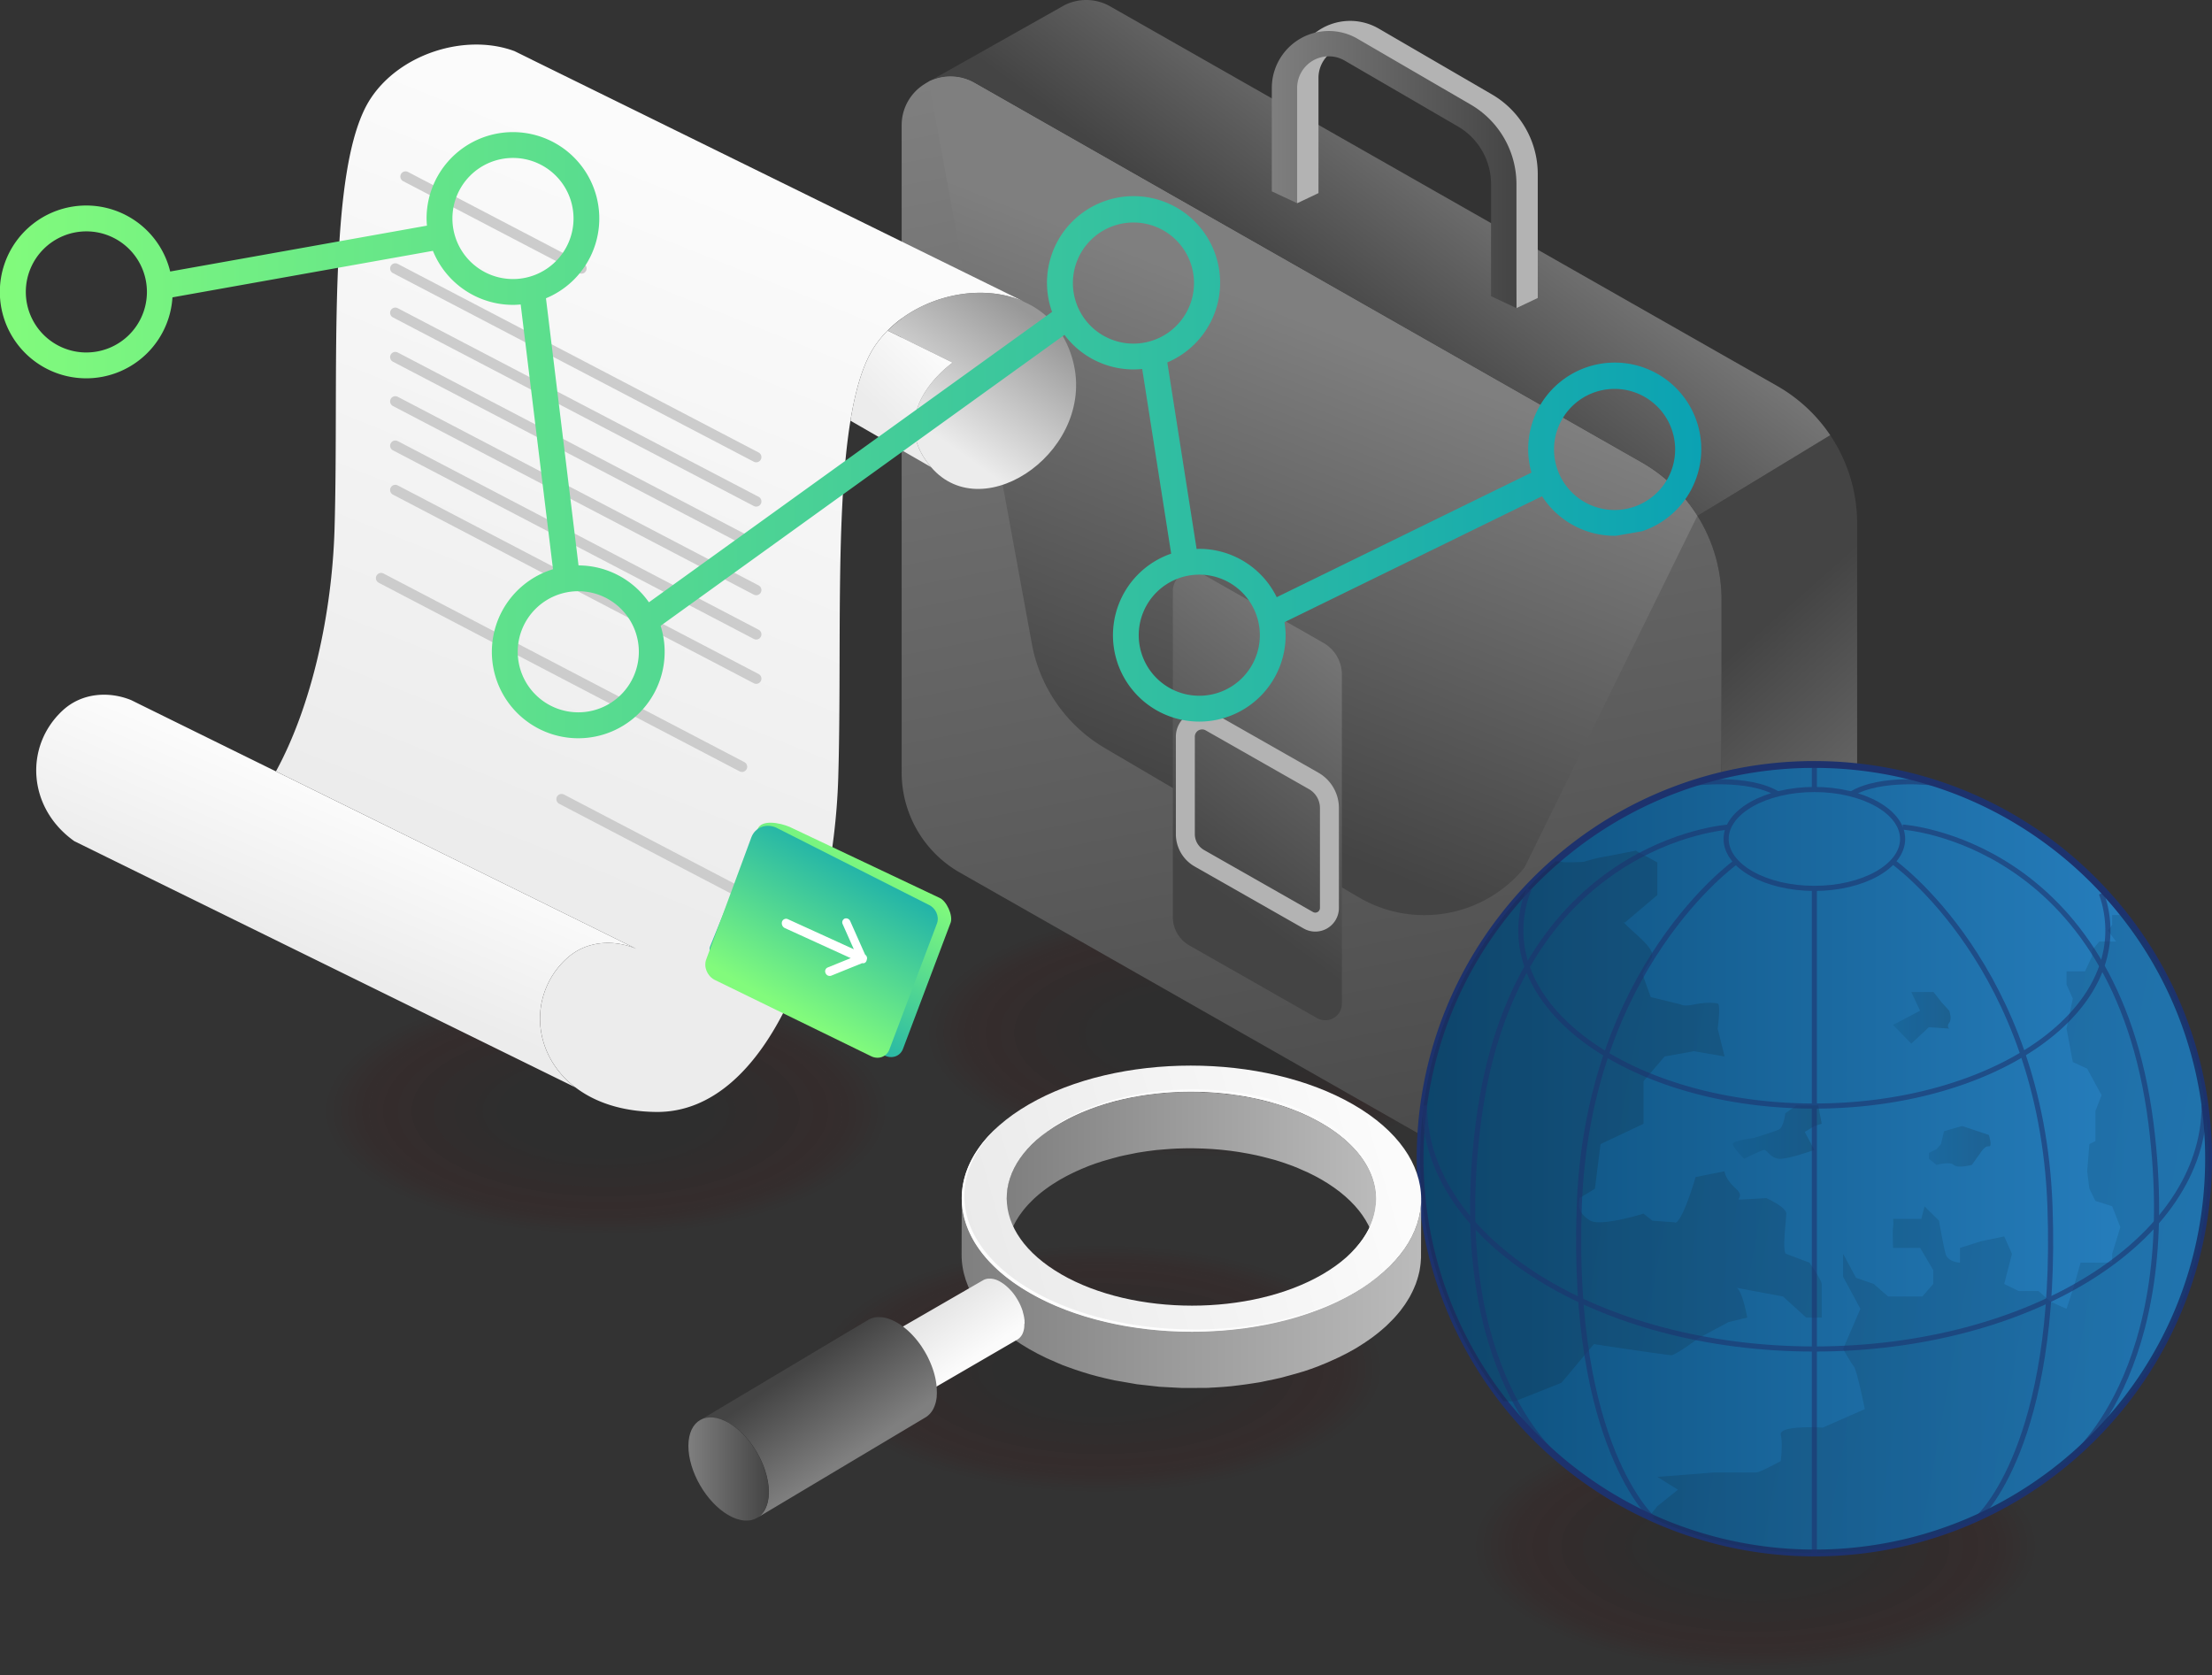<?xml version="1.0" encoding="UTF-8"?> <svg xmlns="http://www.w3.org/2000/svg" xmlns:xlink="http://www.w3.org/1999/xlink" id="afd9b764-0dac-40f1-9ebd-4141ee661015" data-name="Layer 4" viewBox="0 0 2264.81 1715.1"><rect x="0" y="0" width="2264.81" height="1715.1" fill="#333333" stroke="none"/><defs><linearGradient id="ad56ab58-a033-45a5-9c46-77b7eb60570d" x1="2279.38" y1="1370.28" x2="2066.06" y2="1129.98" gradientUnits="userSpaceOnUse"><stop offset="0" stop-color="#7f7f7f"></stop><stop offset="1" stop-color="#444"></stop></linearGradient><linearGradient id="bbdf1e9f-2e78-4ec7-a1dc-f869f42d8105" x1="1581.77" y1="423.15" x2="1835.34" y2="1724.52" xlink:href="#ad56ab58-a033-45a5-9c46-77b7eb60570d"></linearGradient><linearGradient id="a05ce48d-038d-45a5-abe6-8aea7adb1829" x1="1888.61" y1="511.86" x2="1734.94" y2="720.57" xlink:href="#ad56ab58-a033-45a5-9c46-77b7eb60570d"></linearGradient><linearGradient id="f1e29619-b19e-405b-ac29-f40cf625b7c8" x1="1705.12" y1="720.13" x2="1521.63" y2="1181.13" xlink:href="#ad56ab58-a033-45a5-9c46-77b7eb60570d"></linearGradient><linearGradient id="ec8d9355-ecd1-42f6-bd7e-3e3c83db26e1" x1="1787.7" y1="1030.41" x2="1595.7" y2="1291.19" xlink:href="#ad56ab58-a033-45a5-9c46-77b7eb60570d"></linearGradient><linearGradient id="ba353804-9ece-4577-b380-b20f66de43c1" x1="1671.52" y1="565.98" x2="1922.02" y2="565.98" xlink:href="#ad56ab58-a033-45a5-9c46-77b7eb60570d"></linearGradient><linearGradient id="b8989a21-8103-47a9-9284-2befd97d19e0" x1="1823.35" y1="1578.79" x2="2630.65" y2="1578.79" gradientUnits="userSpaceOnUse"><stop offset="0" stop-color="#0c4e7a"></stop><stop offset="0.91" stop-color="#267ebd"></stop></linearGradient><linearGradient id="be6d6a9b-8a4b-4ceb-830e-6329c158e51a" x1="2634.1" y1="1704.06" x2="2010.15" y2="1591.22" gradientUnits="userSpaceOnUse"><stop offset="0" stop-color="#0c4e7a"></stop><stop offset="1" stop-color="#102838"></stop></linearGradient><linearGradient id="a13ffb53-d103-49e2-83c7-62ddbb68cca3" x1="2641.08" y1="1665.46" x2="2017.14" y2="1552.62" xlink:href="#be6d6a9b-8a4b-4ceb-830e-6329c158e51a"></linearGradient><linearGradient id="b9a59498-eb41-4e1a-821a-1fdcfeb21b66" x1="2344.26" y1="1566.06" x2="2407.44" y2="1566.06" xlink:href="#be6d6a9b-8a4b-4ceb-830e-6329c158e51a"></linearGradient><linearGradient id="a917bce3-1365-41b7-bcc1-5ee1db8c797d" x1="2143.63" y1="1551.56" x2="2234.53" y2="1551.56" xlink:href="#be6d6a9b-8a4b-4ceb-830e-6329c158e51a"></linearGradient><linearGradient id="abf3ab93-0e5f-4757-ae4c-f9a0bb41f2ee" x1="2307.62" y1="1434.53" x2="2366.48" y2="1434.53" xlink:href="#be6d6a9b-8a4b-4ceb-830e-6329c158e51a"></linearGradient><linearGradient id="a7205642-98a3-42c5-ad48-e09936d25160" x1="1399.95" y1="1594.11" x2="1778.36" y2="1594.11" gradientUnits="userSpaceOnUse"><stop offset="0" stop-color="#7f7f7f"></stop><stop offset="1" stop-color="#bbb"></stop></linearGradient><linearGradient id="ba629551-9833-44cd-ad4c-b496d319349d" x1="1353.89" y1="1716.29" x2="1824.43" y2="1716.29" xlink:href="#a7205642-98a3-42c5-ad48-e09936d25160"></linearGradient><linearGradient id="fa9ab61a-8d11-4609-be33-19138f6f9d03" x1="1789.4" y1="1563.24" x2="1238.06" y2="1718.71" gradientUnits="userSpaceOnUse"><stop offset="0" stop-color="#fbfbfb"></stop><stop offset="1" stop-color="#e5e5e5"></stop></linearGradient><linearGradient id="f1f81c36-487a-4fa4-8060-327c5e75c498" x1="1752.71" y1="1563.77" x2="1365.41" y2="1672.98" gradientUnits="userSpaceOnUse"><stop offset="0" stop-color="#fbfbfb"></stop><stop offset="1" stop-color="#fff"></stop></linearGradient><linearGradient id="a92c3753-796a-4c55-a2ea-c0c0bcd19542" x1="1738.53" y1="1587.91" x2="1257.39" y2="1723.58" xlink:href="#f1f81c36-487a-4fa4-8060-327c5e75c498"></linearGradient><linearGradient id="a0bc85fd-5e65-4349-884c-8a8c6351c933" x1="1365.89" y1="1783.32" x2="1329.48" y2="1729.93" xlink:href="#fa9ab61a-8d11-4609-be33-19138f6f9d03"></linearGradient><linearGradient id="b3bed8b3-4420-49ff-99c1-c454b1f58a9e" x1="878.08" y1="1415.42" x2="823.02" y2="1334.67" gradientTransform="translate(303.87 366.4) scale(1.07)" xlink:href="#ad56ab58-a033-45a5-9c46-77b7eb60570d"></linearGradient><linearGradient id="b0d95d77-9714-433f-a47d-25356c409c8d" x1="1074.17" y1="1896.42" x2="1156.36" y2="1896.42" xlink:href="#ad56ab58-a033-45a5-9c46-77b7eb60570d"></linearGradient><linearGradient id="af6181d7-5448-4362-82b4-54b9a61d3a16" x1="732.47" y1="1220.39" x2="671.63" y2="1361.79" gradientUnits="userSpaceOnUse"><stop offset="0" stop-color="#fbfbfb"></stop><stop offset="1" stop-color="#ececec"></stop></linearGradient><linearGradient id="e91c7554-cd91-434b-85ed-3273a235d425" x1="1110.84" y1="584.44" x2="842.85" y2="1253.61" xlink:href="#af6181d7-5448-4362-82b4-54b9a61d3a16"></linearGradient><linearGradient id="a13cd1d4-933e-4758-8d8a-42af1f8eaa93" x1="1419.85" y1="711.49" x2="1328.74" y2="839.36" gradientUnits="userSpaceOnUse"><stop offset="0" stop-color="#989898"></stop><stop offset="1" stop-color="#ececec"></stop></linearGradient><linearGradient id="b4251930-b779-4590-8fa8-e4cb02f41d9f" x1="1337.81" y1="762.38" x2="1278.67" y2="823.12" xlink:href="#af6181d7-5448-4362-82b4-54b9a61d3a16"></linearGradient><linearGradient id="a2c37c7b-2d51-477e-9066-6237c9375435" x1="1367.01" y1="1620.09" x2="1275.63" y2="1838.6" gradientTransform="matrix(0.97, 0.14, -0.03, 1, -23.72, -545.64)" gradientUnits="userSpaceOnUse"><stop offset="0" stop-color="#82fb7c"></stop><stop offset="1" stop-color="#0ba2b3"></stop></linearGradient><linearGradient id="f77c5be9-2519-478a-b9ae-d4bac5022e10" x1="1289.41" y1="1789.61" x2="1369.43" y2="1591.91" xlink:href="#a2c37c7b-2d51-477e-9066-6237c9375435"></linearGradient><linearGradient id="bc8aa1c4-fea2-4797-b443-d235546f2dc6" x1="369.35" y1="837.97" x2="2110.87" y2="837.97" gradientUnits="userSpaceOnUse"><stop offset="0" stop-color="#82fb7c"></stop><stop offset="0.9" stop-color="#17abad"></stop><stop offset="1" stop-color="#0ba2b3"></stop></linearGradient></defs><g opacity="0.17"><ellipse cx="1797.37" cy="1583.16" rx="300.37" ry="131.94" fill="#4c0000" opacity="0"></ellipse><ellipse cx="1797.37" cy="1583.16" rx="293.1" ry="128.75" fill="#4a0101" opacity="0.04"></ellipse><ellipse cx="1797.37" cy="1583.16" rx="285.83" ry="125.55" fill="#480202" opacity="0.08"></ellipse><ellipse cx="1797.37" cy="1583.16" rx="278.56" ry="122.36" fill="#460303" opacity="0.12"></ellipse><ellipse cx="1797.37" cy="1583.16" rx="271.29" ry="119.17" fill="#440404" opacity="0.15"></ellipse><ellipse cx="1797.37" cy="1583.16" rx="264.02" ry="115.97" fill="#420505" opacity="0.19"></ellipse><ellipse cx="1797.37" cy="1583.16" rx="256.75" ry="112.78" fill="#400606" opacity="0.23"></ellipse><ellipse cx="1797.37" cy="1583.16" rx="249.48" ry="109.59" fill="#3e0606" opacity="0.27"></ellipse><ellipse cx="1797.37" cy="1583.16" rx="242.21" ry="106.39" fill="#3c0707" opacity="0.31"></ellipse><ellipse cx="1797.37" cy="1583.16" rx="234.94" ry="103.2" fill="#3a0808" opacity="0.35"></ellipse><ellipse cx="1797.37" cy="1583.16" rx="227.67" ry="100.01" fill="#380909" opacity="0.38"></ellipse><ellipse cx="1797.37" cy="1583.16" rx="220.4" ry="96.81" fill="#360a0a" opacity="0.42"></ellipse><ellipse cx="1797.37" cy="1583.16" rx="213.13" ry="93.62" fill="#340b0b" opacity="0.46"></ellipse><ellipse cx="1797.37" cy="1583.16" rx="205.86" ry="90.43" fill="#330c0c" opacity="0.5"></ellipse><ellipse cx="1797.37" cy="1583.16" rx="198.59" ry="87.23" fill="#310d0d" opacity="0.54"></ellipse><ellipse cx="1797.37" cy="1583.16" rx="191.33" ry="84.04" fill="#2f0e0e" opacity="0.58"></ellipse><ellipse cx="1797.37" cy="1583.16" rx="184.06" ry="80.85" fill="#2d0f0f" opacity="0.62"></ellipse><ellipse cx="1797.37" cy="1583.16" rx="176.79" ry="77.65" fill="#2b1010" opacity="0.65"></ellipse><ellipse cx="1797.37" cy="1583.16" rx="169.52" ry="74.46" fill="#291111" opacity="0.69"></ellipse><ellipse cx="1797.37" cy="1583.16" rx="162.25" ry="71.27" fill="#271212" opacity="0.73"></ellipse><ellipse cx="1797.37" cy="1583.16" rx="154.98" ry="68.08" fill="#251212" opacity="0.77"></ellipse><ellipse cx="1797.37" cy="1583.16" rx="147.71" ry="64.88" fill="#231313" opacity="0.81"></ellipse><ellipse cx="1797.37" cy="1583.16" rx="140.44" ry="61.69" fill="#211414" opacity="0.85"></ellipse><ellipse cx="1797.37" cy="1583.16" rx="133.17" ry="58.5" fill="#1f1515" opacity="0.88"></ellipse><ellipse cx="1797.37" cy="1583.16" rx="125.9" ry="55.3" fill="#1d1616" opacity="0.92"></ellipse><ellipse cx="1797.37" cy="1583.16" rx="118.63" ry="52.11" fill="#1b1717" opacity="0.96"></ellipse><ellipse cx="1797.37" cy="1583.16" rx="111.36" ry="48.92" fill="#191818"></ellipse></g><g opacity="0.17"><ellipse cx="1127.05" cy="1401.3" rx="300.37" ry="131.94" fill="#4c0000" opacity="0"></ellipse><ellipse cx="1127.05" cy="1401.3" rx="293.1" ry="128.75" fill="#4a0101" opacity="0.04"></ellipse><ellipse cx="1127.05" cy="1401.3" rx="285.83" ry="125.55" fill="#480202" opacity="0.08"></ellipse><ellipse cx="1127.05" cy="1401.3" rx="278.56" ry="122.36" fill="#460303" opacity="0.12"></ellipse><ellipse cx="1127.05" cy="1401.3" rx="271.29" ry="119.17" fill="#440404" opacity="0.15"></ellipse><ellipse cx="1127.05" cy="1401.3" rx="264.02" ry="115.97" fill="#420505" opacity="0.19"></ellipse><ellipse cx="1127.05" cy="1401.3" rx="256.75" ry="112.78" fill="#400606" opacity="0.23"></ellipse><ellipse cx="1127.05" cy="1401.3" rx="249.48" ry="109.59" fill="#3e0606" opacity="0.27"></ellipse><ellipse cx="1127.05" cy="1401.3" rx="242.21" ry="106.39" fill="#3c0707" opacity="0.31"></ellipse><ellipse cx="1127.05" cy="1401.3" rx="234.94" ry="103.2" fill="#3a0808" opacity="0.35"></ellipse><ellipse cx="1127.05" cy="1401.3" rx="227.67" ry="100.01" fill="#380909" opacity="0.38"></ellipse><ellipse cx="1127.05" cy="1401.3" rx="220.4" ry="96.81" fill="#360a0a" opacity="0.42"></ellipse><ellipse cx="1127.05" cy="1401.3" rx="213.13" ry="93.62" fill="#340b0b" opacity="0.46"></ellipse><ellipse cx="1127.05" cy="1401.3" rx="205.86" ry="90.43" fill="#330c0c" opacity="0.5"></ellipse><ellipse cx="1127.05" cy="1401.3" rx="198.59" ry="87.23" fill="#310d0d" opacity="0.54"></ellipse><ellipse cx="1127.05" cy="1401.3" rx="191.33" ry="84.04" fill="#2f0e0e" opacity="0.58"></ellipse><ellipse cx="1127.05" cy="1401.3" rx="184.06" ry="80.85" fill="#2d0f0f" opacity="0.62"></ellipse><ellipse cx="1127.05" cy="1401.3" rx="176.79" ry="77.65" fill="#2b1010" opacity="0.65"></ellipse><ellipse cx="1127.05" cy="1401.3" rx="169.52" ry="74.46" fill="#291111" opacity="0.69"></ellipse><ellipse cx="1127.05" cy="1401.3" rx="162.25" ry="71.27" fill="#271212" opacity="0.73"></ellipse><ellipse cx="1127.05" cy="1401.3" rx="154.98" ry="68.08" fill="#251212" opacity="0.77"></ellipse><ellipse cx="1127.05" cy="1401.3" rx="147.71" ry="64.88" fill="#231313" opacity="0.81"></ellipse><ellipse cx="1127.05" cy="1401.3" rx="140.44" ry="61.69" fill="#211414" opacity="0.85"></ellipse><ellipse cx="1127.05" cy="1401.3" rx="133.17" ry="58.5" fill="#1f1515" opacity="0.88"></ellipse><ellipse cx="1127.05" cy="1401.3" rx="125.9" ry="55.3" fill="#1d1616" opacity="0.92"></ellipse><ellipse cx="1127.05" cy="1401.3" rx="118.63" ry="52.11" fill="#1b1717" opacity="0.96"></ellipse><ellipse cx="1127.05" cy="1401.3" rx="111.36" ry="48.92" fill="#191818"></ellipse></g><g opacity="0.17"><ellipse cx="620.19" cy="1137.42" rx="300.37" ry="131.94" fill="#4c0000" opacity="0"></ellipse><ellipse cx="620.19" cy="1137.42" rx="293.1" ry="128.75" fill="#4a0101" opacity="0.04"></ellipse><ellipse cx="620.19" cy="1137.42" rx="285.83" ry="125.55" fill="#480202" opacity="0.08"></ellipse><ellipse cx="620.19" cy="1137.42" rx="278.56" ry="122.36" fill="#460303" opacity="0.12"></ellipse><ellipse cx="620.19" cy="1137.42" rx="271.29" ry="119.17" fill="#440404" opacity="0.15"></ellipse><ellipse cx="620.19" cy="1137.42" rx="264.02" ry="115.97" fill="#420505" opacity="0.19"></ellipse><ellipse cx="620.19" cy="1137.42" rx="256.75" ry="112.78" fill="#400606" opacity="0.23"></ellipse><ellipse cx="620.19" cy="1137.42" rx="249.48" ry="109.59" fill="#3e0606" opacity="0.27"></ellipse><ellipse cx="620.19" cy="1137.42" rx="242.21" ry="106.39" fill="#3c0707" opacity="0.31"></ellipse><ellipse cx="620.19" cy="1137.42" rx="234.94" ry="103.2" fill="#3a0808" opacity="0.35"></ellipse><ellipse cx="620.19" cy="1137.42" rx="227.67" ry="100.01" fill="#380909" opacity="0.38"></ellipse><ellipse cx="620.19" cy="1137.42" rx="220.4" ry="96.81" fill="#360a0a" opacity="0.42"></ellipse><ellipse cx="620.19" cy="1137.42" rx="213.13" ry="93.62" fill="#340b0b" opacity="0.46"></ellipse><ellipse cx="620.19" cy="1137.42" rx="205.86" ry="90.43" fill="#330c0c" opacity="0.5"></ellipse><ellipse cx="620.19" cy="1137.42" rx="198.59" ry="87.23" fill="#310d0d" opacity="0.54"></ellipse><ellipse cx="620.19" cy="1137.42" rx="191.33" ry="84.04" fill="#2f0e0e" opacity="0.58"></ellipse><ellipse cx="620.19" cy="1137.42" rx="184.06" ry="80.85" fill="#2d0f0f" opacity="0.62"></ellipse><ellipse cx="620.19" cy="1137.42" rx="176.79" ry="77.65" fill="#2b1010" opacity="0.65"></ellipse><ellipse cx="620.19" cy="1137.42" rx="169.52" ry="74.46" fill="#291111" opacity="0.69"></ellipse><ellipse cx="620.19" cy="1137.42" rx="162.25" ry="71.27" fill="#271212" opacity="0.73"></ellipse><ellipse cx="620.19" cy="1137.42" rx="154.98" ry="68.08" fill="#251212" opacity="0.77"></ellipse><ellipse cx="620.19" cy="1137.42" rx="147.71" ry="64.88" fill="#231313" opacity="0.81"></ellipse><ellipse cx="620.19" cy="1137.42" rx="140.44" ry="61.69" fill="#211414" opacity="0.85"></ellipse><ellipse cx="620.19" cy="1137.42" rx="133.17" ry="58.5" fill="#1f1515" opacity="0.88"></ellipse><ellipse cx="620.19" cy="1137.42" rx="125.9" ry="55.3" fill="#1d1616" opacity="0.92"></ellipse><ellipse cx="620.19" cy="1137.42" rx="118.63" ry="52.11" fill="#1b1717" opacity="0.96"></ellipse><ellipse cx="620.19" cy="1137.42" rx="111.36" ry="48.92" fill="#191818"></ellipse></g><g opacity="0.17"><ellipse cx="1237.17" cy="1057.63" rx="300.37" ry="131.94" fill="#4c0000" opacity="0"></ellipse><ellipse cx="1237.17" cy="1057.63" rx="293.1" ry="128.75" fill="#4a0101" opacity="0.04"></ellipse><ellipse cx="1237.17" cy="1057.63" rx="285.83" ry="125.55" fill="#480202" opacity="0.08"></ellipse><ellipse cx="1237.17" cy="1057.63" rx="278.56" ry="122.36" fill="#460303" opacity="0.12"></ellipse><ellipse cx="1237.17" cy="1057.63" rx="271.29" ry="119.17" fill="#440404" opacity="0.15"></ellipse><ellipse cx="1237.17" cy="1057.63" rx="264.02" ry="115.97" fill="#420505" opacity="0.19"></ellipse><ellipse cx="1237.17" cy="1057.63" rx="256.75" ry="112.78" fill="#400606" opacity="0.23"></ellipse><ellipse cx="1237.17" cy="1057.63" rx="249.48" ry="109.59" fill="#3e0606" opacity="0.27"></ellipse><ellipse cx="1237.17" cy="1057.63" rx="242.21" ry="106.39" fill="#3c0707" opacity="0.31"></ellipse><ellipse cx="1237.17" cy="1057.63" rx="234.94" ry="103.2" fill="#3a0808" opacity="0.35"></ellipse><ellipse cx="1237.17" cy="1057.63" rx="227.67" ry="100.01" fill="#380909" opacity="0.38"></ellipse><ellipse cx="1237.17" cy="1057.63" rx="220.4" ry="96.81" fill="#360a0a" opacity="0.42"></ellipse><ellipse cx="1237.17" cy="1057.63" rx="213.13" ry="93.62" fill="#340b0b" opacity="0.46"></ellipse><ellipse cx="1237.17" cy="1057.63" rx="205.86" ry="90.43" fill="#330c0c" opacity="0.5"></ellipse><ellipse cx="1237.17" cy="1057.63" rx="198.59" ry="87.23" fill="#310d0d" opacity="0.54"></ellipse><ellipse cx="1237.17" cy="1057.63" rx="191.33" ry="84.04" fill="#2f0e0e" opacity="0.58"></ellipse><ellipse cx="1237.17" cy="1057.63" rx="184.06" ry="80.85" fill="#2d0f0f" opacity="0.62"></ellipse><ellipse cx="1237.17" cy="1057.63" rx="176.79" ry="77.65" fill="#2b1010" opacity="0.65"></ellipse><ellipse cx="1237.17" cy="1057.63" rx="169.52" ry="74.46" fill="#291111" opacity="0.69"></ellipse><ellipse cx="1237.17" cy="1057.63" rx="162.25" ry="71.27" fill="#271212" opacity="0.73"></ellipse><ellipse cx="1237.17" cy="1057.63" rx="154.98" ry="68.08" fill="#251212" opacity="0.77"></ellipse><ellipse cx="1237.17" cy="1057.63" rx="147.71" ry="64.88" fill="#231313" opacity="0.81"></ellipse><ellipse cx="1237.17" cy="1057.63" rx="140.44" ry="61.69" fill="#211414" opacity="0.85"></ellipse><ellipse cx="1237.17" cy="1057.63" rx="133.17" ry="58.5" fill="#1f1515" opacity="0.88"></ellipse><ellipse cx="1237.17" cy="1057.63" rx="125.9" ry="55.3" fill="#1d1616" opacity="0.92"></ellipse><ellipse cx="1237.17" cy="1057.63" rx="118.63" ry="52.11" fill="#1b1717" opacity="0.96"></ellipse><ellipse cx="1237.17" cy="1057.63" rx="111.36" ry="48.92" fill="#191818"></ellipse></g><path d="M2270.83,928.36v602.19c0,32.15-20.64,57.13-47.3,66.45l-.06.06-119.18,67.62a69.32,69.32,0,0,0,27.69-55.91V1006.58a162,162,0,0,0-24.65-85.92L2243.27,838A162,162,0,0,1,2270.83,928.36Z" transform="translate(-369.35 -392.45)" fill="url(#ad56ab58-a033-45a5-9c46-77b7eb60570d)"></path><path d="M2132,1006.58v602.19a69.32,69.32,0,0,1-27.69,55.91l-.52.32a69.7,69.7,0,0,1-76.8,4.85l-674.79-384a117.94,117.94,0,0,1-59.66-102.55V520.79a49.45,49.45,0,0,1,24.14-42.7V478l3.62-2.08a49.65,49.65,0,0,1,47,1.36l64,36.43,618.76,352.11A161.75,161.75,0,0,1,2132,1006.58Z" transform="translate(-369.35 -392.45)" fill="url(#bbdf1e9f-2e78-4ec7-a1dc-f869f42d8105)"></path><path d="M2243.27,838l-135.94,82.69a162.56,162.56,0,0,0-57.2-54.81L1431.37,513.74l-64-36.43a49.65,49.65,0,0,0-47-1.36l133.87-75.38,3-1.74a49.36,49.36,0,0,1,49,.26L2189,787.63A162.14,162.14,0,0,1,2243.27,838Z" transform="translate(-369.35 -392.45)" fill="url(#a05ce48d-038d-45a5-abe6-8aea7adb1829)"></path><path d="M1426.37,1054.42,1320.28,476a49.65,49.65,0,0,1,47,1.36l64,36.43,618.76,352.11a162.56,162.56,0,0,1,57.2,54.81l-.07.06-177,360.06a132.43,132.43,0,0,1-169.58,30.33l-260.1-152.84A156.82,156.82,0,0,1,1426.37,1054.42Z" transform="translate(-369.35 -392.45)" fill="url(#f1e29619-b19e-405b-ac29-f40cf625b7c8)"></path><path d="M1600.28,980l124,70.58a37.56,37.56,0,0,1,19,32.63v336.92a17,17,0,0,1-25.34,14.74l-130.88-74.48a33.36,33.36,0,0,1-16.85-29V997.46A20.11,20.11,0,0,1,1600.28,980Z" transform="translate(-369.35 -392.45)" fill="url(#ec8d9355-ecd1-42f6-bd7e-3e3c83db26e1)"></path><path d="M1608.62,1131.79l105.72,60.15a32,32,0,0,1,16.18,27.82v102.31a14.46,14.46,0,0,1-21.6,12.57l-111.55-63.48a28.44,28.44,0,0,1-14.37-24.7v-99.77A17.14,17.14,0,0,1,1608.62,1131.79Z" transform="translate(-369.35 -392.45)" fill="none" stroke="#b3b3b3" stroke-miterlimit="10" stroke-width="19.41"></path><path d="M1943.82,697.52,1922,707.89l-4.14-137.41A68.3,68.3,0,0,0,1884,511.63L1768,444.15a32.4,32.4,0,0,0-48.69,28v118l-21.81,10.36-4.14-128.35A58.35,58.35,0,0,1,1781,421.72l116.06,67.48a94.33,94.33,0,0,1,46.76,81.28Z" transform="translate(-369.35 -392.45)" fill="#b3b3b3"></path><path d="M1922,707.89l-26-12.18V580.84A68.28,68.28,0,0,0,1862.22,522l-116.06-67.49a32.41,32.41,0,0,0-48.7,28v118l-25.94-12.17V482.53a58.36,58.36,0,0,1,87.68-50.45l116.06,67.49A94.32,94.32,0,0,1,1922,580.84Z" transform="translate(-369.35 -392.45)" fill="url(#ba353804-9ece-4577-b380-b20f66de43c1)"></path><path d="M2630.65,1578.76c0,223-180.66,403.68-403.61,403.68a403.81,403.81,0,0,1-403.69-403.68c0-121.42,53.64-230.38,138.65-304.46a402,402,0,0,1,265-99.16c128.7,0,243.33,60.22,317.27,154A402.1,402.1,0,0,1,2630.65,1578.76Z" transform="translate(-369.35 -392.45)" stroke="#1d326d" stroke-miterlimit="10" stroke-width="7" fill="url(#b8989a21-8103-47a9-9284-2befd97d19e0)"></path><g opacity="0.44"><path d="M2630.65,1578.76c0,223-180.66,403.68-403.61,403.68a401.75,401.75,0,0,1-169.18-37c3.93-5.6,8.48-10.92,8.48-10.92l21-16.88-21-13.09,58.39-4.55h43c3.43,0,24.86-11.63,24.86-11.63s2.31-16.66.07-26.89,43.06-7.42,43.06-7.42l43-18.91s-7.91-39.35-11.34-43.83-10.92-17.72-10.92-17.72l17.71-41.17-17.71-32.84v-23.39l13.23,24.51,18.07,6.3,14.77,12.82h35.09l11.13-12.82v-14.22l-13.37-22.68h-27.73s-.64-18.14,0-21.15a40.36,40.36,0,0,0,0-8.54h28.84l3.37-12.89,14.77,14.71s4.48,25.63,6.79,34,14.71,9,14.71,9v-15.12l21.5-6.8,23.8-5,7.92,17.86-7.92,30.81,14.71,7.28h20.37s10.37,9.25,12.4,10.65,16.31,7.49,16.31,7.49l7.29-22,7.07-25.21h15.2l17.15-.07v-9l8.4-27.24-8.4-21.43-17.15-5.46-6.17-12.46-2.24-17.93,2.24-27.87,6.17-2.87v-30.81l6.3-16.31-14.71-27.17-14.7-6.79-6.45-34.25,6.45-30.67-6.45-14.35V1387h18.91l7.35-15.75v-6.16l7.35-8.69h17.09l-8.33-11.27,4.34-5.67v-10.23h12.39A402.1,402.1,0,0,1,2630.65,1578.76Z" transform="translate(-369.35 -392.45)" opacity="0.53" fill="url(#be6d6a9b-8a4b-4ceb-830e-6329c158e51a)"></path><path d="M2234.53,1707v34.45h-15.82l-23.81-21.63-48-9c6.09,1.19,11.41,30.6,11.41,30.6l-19,4.55-30.81,16.46s-23.46,17.5-27.94,17.5-79.27-11.34-79.27-11.34L1968,1808.22l-47.33,18.84s-4.48.07-11.77.14a401.5,401.5,0,0,1-85.57-248.44c0-121.42,53.64-230.38,138.65-304.46a20,20,0,0,1,6,.49c3.78,1.19,23,0,23,0a163.85,163.85,0,0,1,17.15-4.48c6.66-1.13,36.07-6.94,36.07-6.94l22.06,12v33.47l-33.4,28.29s-6.8-4.9,12.46,12.46,16.73,21.22,13.65,26.33-8.05,13.59-8.05,13.59l8.61,23.87c1.75.35,4,.84,6.73,1.54l24.36,6s2.6,2.24,13.17,0,20.86-2,24.23-1,0,25.63,0,25.63l7.07,28.57-31.3-5.46-30.11,5.46-21.57,25.21V1543l-44,20.79-5.81,45.8-15.75,9.52-.35,8.4s.21,8.41,11.55,14.71,54.34-7.22,54.34-7.22l9.1,7.22,22.62,1.68s2.31,3.57,9.11-11.2,12.46-35.09,12.46-35.09l29.69-5.95s.07,7.28,11.76,17.93-7.49,11.83,11.77,10.64l19.25-1.12s20.38,9.1,20.38,15.89-4.55,39.36,0,41.18,23.74,9,23.74,9S2234.53,1703.12,2234.53,1707Z" transform="translate(-369.35 -392.45)" opacity="0.53" fill="url(#a13ffb53-d103-49e2-83c7-62ddbb68cca3)"></path><path d="M2378.14,1545.29l-18.39,5.34-3.06,13.16-4.6,5.24-7.83,3.83v5.93l7.83,6.33s13.79-3.83,17.62,0,18.57,0,18.57,0l9.79-13.79s3.83-5.95,7.66-5.27,0-11.59,0-11.59Z" transform="translate(-369.35 -392.45)" opacity="0.53" fill="url(#b9a59498-eb41-4e1a-821a-1fdcfeb21b66)"></path><path d="M2197.28,1532.24s-1.53,14.56-6.9,16.86-25.29,8.43-25.29,8.43-21.46,2.56-21.46,6.26,11.5,15,11.5,15,17.62-9,20.69-9,6.9,10.34,18.39,9,32.79-9,32.79-9l-9.8-18.39,9.83-6.11,7.5-2.34L2231,1524.2h-22.23Z" transform="translate(-369.35 -392.45)" opacity="0.53" fill="url(#a917bce3-1365-41b7-bcc1-5ee1db8c797d)"></path><path d="M2335.23,1427.25l-27.61,14.56,18.64,19.16,18-16.86,20.86,1.44s-3.07-2.21,0-6,0-12.26,0-12.26l-7.67-8.43-8.43-10.73h-22.76Z" transform="translate(-369.35 -392.45)" opacity="0.53" fill="url(#abf3ab93-0e5f-4757-ae4c-f9a0bb41f2ee)"></path></g><g opacity="0.58"><ellipse cx="1857.69" cy="858.93" rx="90.35" ry="50.62" fill="none" stroke="#1d326d" stroke-miterlimit="10" stroke-width="5.25"></ellipse><line x1="1857.69" y1="909.55" x2="1857.69" y2="1589.98" fill="none" stroke="#1d326d" stroke-miterlimit="10" stroke-width="5.25"></line><path d="M2147,1274.81S1995.05,1382,1986.3,1627.48s75.5,319.69,75.5,319.69" transform="translate(-369.35 -392.45)" fill="none" stroke="#1d326d" stroke-miterlimit="10" stroke-width="5.25"></path><line x1="1857.69" y1="808.3" x2="1857.69" y2="782.68" fill="none" stroke="#1d326d" stroke-miterlimit="10" stroke-width="5.25"></line><path d="M2139.31,1239.25s-219.8,13.51-256.45,303.7c-32.54,257.57,85.14,345.38,85.14,345.38" transform="translate(-369.35 -392.45)" fill="none" stroke="#1d326d" stroke-miterlimit="10" stroke-width="5.25"></path><path d="M2103.89,1194.28s55.34-7.38,85.71,11" transform="translate(-369.35 -392.45)" fill="none" stroke="#1d326d" stroke-miterlimit="10" stroke-width="5.25"></path><path d="M2307.62,1274.81s151.9,107.16,160.65,352.67S2395,1945.93,2395,1945.93" transform="translate(-369.35 -392.45)" fill="none" stroke="#1d326d" stroke-miterlimit="10" stroke-width="5.25"></path><path d="M2317.39,1239.25s217.67,13.51,254.33,303.7c32.53,257.57-85.15,345.38-85.15,345.38" transform="translate(-369.35 -392.45)" fill="none" stroke="#1d326d" stroke-miterlimit="10" stroke-width="5.25"></path><path d="M2350.68,1194.28s-55.34-7.38-85.71,11" transform="translate(-369.35 -392.45)" fill="none" stroke="#1d326d" stroke-miterlimit="10" stroke-width="5.25"></path><path d="M2520.94,1307.3a111.75,111.75,0,0,1,6.64,37.77c0,99.29-134.56,179.79-300.55,179.79s-300.54-80.5-300.54-179.79a112.62,112.62,0,0,1,8.4-42.4" transform="translate(-369.35 -392.45)" fill="none" stroke="#1d326d" stroke-miterlimit="10" stroke-width="5.25"></path><path d="M2626.13,1524.2c0,137.74-178.68,249.4-399.1,249.4s-399.1-111.66-399.1-249.4" transform="translate(-369.35 -392.45)" fill="none" stroke="#1d326d" stroke-miterlimit="10" stroke-width="5.25"></path></g><path d="M1400.31,1670.69c.08-.83.19-1.64.3-2.47s.28-1.9.45-2.85.34-1.66.52-2.5.43-1.84.68-2.75.47-1.67.72-2.5.59-1.83.91-2.74.6-1.63.92-2.43c.38-1,.79-1.92,1.21-2.88.36-.8.73-1.59,1.12-2.39s.95-1.89,1.46-2.83c.42-.77.84-1.53,1.28-2.29.65-1.13,1.35-2.24,2.07-3.36.44-.68.86-1.35,1.32-2,.84-1.22,1.74-2.43,2.67-3.65.4-.53.78-1.07,1.2-1.6,1.52-1.92,3.16-3.83,4.89-5.71.46-.49.94-1,1.41-1.46q2-2.14,4.26-4.25c.69-.64,1.37-1.29,2.08-1.93.88-.79,1.79-1.58,2.72-2.37s1.72-1.45,2.61-2.17,2-1.55,3-2.31,1.87-1.42,2.83-2.12,2.1-1.5,3.18-2.24,2-1.37,3-2,2.26-1.45,3.42-2.16c1.45-.9,2.87-1.81,4.39-2.68,4.1-2.39,8.39-4.59,12.76-6.71,1.14-.55,2.3-1.09,3.46-1.63,3.95-1.82,8-3.56,12.13-5.18.54-.2,1-.44,1.6-.65,4.42-1.68,9-3.21,13.58-4.65,3.19-1,6.45-1.89,9.72-2.78,2.48-.67,4.93-1.39,7.44-2,3.44-.83,6.94-1.52,10.43-2.23,2.56-.52,5.08-1.1,7.66-1.56,1.06-.18,2.12-.33,3.18-.5q6.51-1.07,13.11-1.86c1.28-.15,2.55-.32,3.83-.46,2.52-.27,5.07-.42,7.6-.63,4.25-.36,8.51-.67,12.79-.85,2.73-.12,5.46-.18,8.2-.23,3.45-.06,6.9-.1,10.35,0,2.9,0,5.79.13,8.68.24q4.8.19,9.57.51c2.93.21,5.84.45,8.75.73q4.74.46,9.44,1.06c2.84.36,5.65.76,8.46,1.2,3.36.52,6.7,1.11,10,1.74,2.63.5,5.24,1,7.84,1.58,4,.87,7.87,1.85,11.75,2.88,2.51.67,5,1.29,7.52,2,1.34.4,2.65.82,4,1.24,3.89,1.22,7.73,2.54,11.5,3.93,1.09.4,2.2.78,3.28,1.2,3.43,1.32,6.74,2.79,10,4.26,1.62.72,3.3,1.38,4.88,2.13,4.77,2.27,9.42,4.67,13.87,7.24,37.3,21.54,55.93,49.81,55.85,78l.17-57.75c.07-28.23-18.56-56.51-55.85-78-4.46-2.58-9.1-5-13.87-7.25-1.59-.75-3.27-1.4-4.88-2.12-2.83-1.26-5.61-2.56-8.53-3.71-.5-.2-1-.37-1.53-.56-1.07-.42-2.18-.8-3.27-1.2q-5.65-2.1-11.51-3.93c-1.33-.42-2.64-.84-4-1.24-.9-.26-1.77-.57-2.67-.83-1.58-.45-3.25-.76-4.85-1.19-3.88-1-7.78-2-11.75-2.87-1.06-.24-2.07-.55-3.13-.77-1.55-.32-3.15-.52-4.71-.82-3.32-.63-6.65-1.22-10-1.75-1.35-.2-2.66-.5-4-.69s-3-.31-4.43-.5q-4.71-.6-9.45-1c-1.51-.15-3-.38-4.51-.51s-2.82-.13-4.23-.22c-3.19-.23-6.37-.39-9.57-.52-1.61-.06-3.21-.21-4.82-.25-1.29,0-2.58,0-3.86,0-3.46,0-6.9,0-10.36,0-1.72,0-3.44,0-5.15,0-1,0-2,.16-3.05.21-4.28.18-8.53.49-12.79.85-1.71.14-3.44.17-5.14.34-.82.09-1.63.21-2.45.3-1.29.13-2.56.3-3.84.45q-6.59.79-13.09,1.85c-1.06.18-2.14.33-3.2.52-.51.09-1,.15-1.54.24-2.07.37-4.06.89-6.11,1.31-3.49.7-7,1.4-10.43,2.23-2.52.61-5,1.33-7.45,2-3.27.89-6.53,1.77-9.73,2.78-.68.21-1.4.37-2.08.6-3.9,1.26-7.72,2.62-11.49,4-.55.21-1.07.45-1.61.66-4.13,1.61-8.16,3.35-12.1,5.17-1.17.54-2.34,1.08-3.49,1.64-4.37,2.12-8.65,4.31-12.75,6.7-.78.45-1.55.9-2.31,1.36s-1.37.87-2.06,1.31c-1.16.72-2.32,1.44-3.45,2.18s-2,1.35-3,2-2.16,1.5-3.21,2.26-1.88,1.39-2.8,2.09-2,1.55-3,2.34-1.74,1.43-2.59,2.15-1.84,1.59-2.73,2.39c-.37.33-.77.65-1.12,1s-.62.63-1,.94q-2.22,2.1-4.28,4.26c-.46.48-.94,1-1.39,1.44-1.73,1.89-3.38,3.8-4.91,5.73l-.2.24c-.35.44-.63.88-1,1.32-.94,1.22-1.85,2.45-2.7,3.69-.46.67-.88,1.35-1.31,2-.72,1.11-1.42,2.23-2.08,3.36-.18.3-.39.6-.56.91-.26.46-.47.92-.71,1.38-.51.94-1,1.88-1.47,2.84-.39.79-.76,1.59-1.11,2.38-.43,1-.83,1.91-1.21,2.87-.17.43-.38.85-.54,1.28s-.25.78-.38,1.16c-.33.92-.63,1.83-.91,2.74s-.51,1.66-.73,2.5-.47,1.84-.67,2.76c-.12.5-.27,1-.36,1.49-.07.33-.1.67-.16,1-.18,1-.32,1.9-.45,2.85s-.23,1.65-.31,2.47-.16,1.91-.21,2.87c0,.55-.1,1.11-.12,1.66s0,1.11,0,1.66l-.17,57.75c0-1.11.09-2.22.15-3.32S1400.21,1671.64,1400.31,1670.69Z" transform="translate(-369.35 -392.45)" fill="url(#a7205642-98a3-42c5-ad48-e09936d25160)"></path><path d="M1824.25,1624.48c-.06,1.18-.13,2.37-.25,3.55-.1,1-.24,2.06-.39,3.1s-.34,2.34-.55,3.52c-.19,1-.42,2.07-.65,3.1s-.53,2.3-.84,3.44-.59,2.07-.91,3.11-.72,2.26-1.12,3.4-.75,2-1.15,3c-.48,1.19-1,2.38-1.5,3.56-.45,1-.91,2-1.39,3-.58,1.18-1.19,2.35-1.82,3.53-.52,1-1,1.89-1.59,2.84-.81,1.4-1.68,2.79-2.58,4.17-.54.84-1.07,1.69-1.64,2.52-1,1.53-2.17,3-3.32,4.55-.5.66-1,1.33-1.48,2q-2.86,3.6-6.1,7.12c-.56.6-1.16,1.2-1.73,1.79q-2.55,2.68-5.32,5.3c-.85.8-1.7,1.6-2.58,2.39-1.1,1-2.24,2-3.38,3s-2.14,1.81-3.25,2.7-2.43,1.93-3.68,2.88-2.31,1.76-3.5,2.63-2.63,1.87-4,2.79-2.47,1.7-3.75,2.54-2.83,1.81-4.27,2.71c-1.8,1.11-3.57,2.24-5.44,3.33-5.1,3-10.44,5.69-15.87,8.33-1.43.69-2.87,1.36-4.33,2-4.9,2.27-9.9,4.42-15,6.42-.68.27-1.33.57-2,.83-5.5,2.1-11.16,4-16.88,5.79-4,1.25-8.07,2.35-12.15,3.47-3.06.83-6.09,1.72-9.2,2.47-4.29,1-8.66,1.91-13,2.79-3.16.64-6.29,1.37-9.48,1.92-1.31.23-2.64.42-3.95.63q-8.1,1.33-16.31,2.31c-1.59.19-3.17.4-4.77.57q-9.49,1-19.09,1.6l-3.54.18c-4.3.21-8.61.27-12.92.35s-8.59.12-12.89.07c-3.6,0-7.18-.16-10.77-.3q-6-.24-11.92-.64c-3.64-.25-7.26-.56-10.87-.91q-5.89-.57-11.74-1.31c-3.52-.45-7-.95-10.53-1.49-4.18-.65-8.33-1.38-12.45-2.16-4.34-.83-8.68-1.65-12.94-2.62l-3.06-.69c-6-1.43-11.9-3-17.72-4.76-1.67-.49-3.31-1-5-1.54q-7.28-2.28-14.3-4.89c-1.36-.5-2.74-1-4.09-1.49-4.26-1.65-8.36-3.47-12.47-5.3-2-.9-4.12-1.71-6.11-2.66-5.93-2.81-11.7-5.8-17.25-9-46.35-26.76-69.5-61.89-69.4-97l-.16,57.75c-.1,35.08,23,70.2,69.4,97,5.54,3.2,11.32,6.19,17.25,9,2,1,4.08,1.76,6.1,2.66,3.51,1.55,7,3.18,10.59,4.61.62.24,1.27.45,1.89.69,1.34.52,2.73,1,4.08,1.49q7,2.61,14.31,4.89c1.65.52,3.29,1,5,1.54,1.11.33,2.2.71,3.32,1,4.74,1.35,9.55,2.57,14.4,3.73,1,.24,2,.46,3,.69,2.36.54,4.7,1.1,7.08,1.6,1.93.4,3.92.65,5.87,1,4.13.78,8.27,1.51,12.45,2.16,1.68.26,3.31.63,5,.87s3.69.39,5.53.62q5.85.75,11.72,1.31c1.88.18,3.73.47,5.61.63s3.53.16,5.28.28c4,.27,7.93.48,11.91.64,2,.08,4,.27,6,.31,1.61,0,3.2,0,4.81,0,4.3.06,8.58,0,12.88-.06,2.14,0,4.27,0,6.4,0s4.36-.21,6.53-.33c1.18,0,2.36-.1,3.54-.17,5.35-.32,10.7-.7,16-1.23,1-.11,2-.26,3.07-.37,1.6-.17,3.18-.38,4.77-.57q8.21-1,16.3-2.31c1.32-.21,2.64-.4,4-.63.64-.11,1.28-.19,1.91-.3,2.57-.47,5-1.11,7.59-1.62,4.36-.89,8.72-1.75,13-2.78,3.12-.76,6.16-1.66,9.25-2.5,4.06-1.1,8.13-2.2,12.1-3.45.85-.27,1.75-.46,2.59-.74,4.85-1.57,9.61-3.27,14.3-5.05.68-.26,1.33-.56,2-.82,5.14-2,10.14-4.16,15-6.43,1.45-.67,2.9-1.34,4.33-2,5.43-2.63,10.76-5.36,15.86-8.33,1-.56,1.93-1.12,2.87-1.69s1.72-1.1,2.59-1.64c1.43-.89,2.86-1.79,4.25-2.7s2.53-1.69,3.77-2.54,2.67-1.85,4-2.79,2.36-1.75,3.5-2.63,2.48-1.91,3.68-2.87,2.19-1.81,3.26-2.72,2.27-2,3.37-2.94c.46-.41,1-.81,1.41-1.23s.77-.79,1.18-1.17c1.85-1.75,3.62-3.51,5.32-5.3.57-.59,1.17-1.19,1.72-1.79q3.24-3.52,6.1-7.12c.08-.1.18-.2.27-.3.44-.56.81-1.14,1.24-1.71,1.13-1.49,2.25-3,3.3-4.51.57-.84,1.1-1.69,1.64-2.54q1.35-2.07,2.58-4.15c.22-.39.48-.76.7-1.15.32-.57.58-1.15.89-1.72.63-1.16,1.24-2.34,1.81-3.51.49-1,1-2,1.39-3,.53-1.19,1-2.37,1.5-3.56.22-.54.48-1.07.68-1.6s.3-1,.48-1.45c.4-1.13.77-2.26,1.12-3.39s.63-2.07.91-3.11.58-2.29.84-3.43c.13-.62.32-1.24.45-1.86.08-.42.12-.84.2-1.26.21-1.17.38-2.34.55-3.51s.29-2.07.39-3.1c.12-1.18.19-2.37.25-3.55,0-.69.13-1.38.15-2.07s0-1.38,0-2.07l.16-57.75C1824.43,1621.72,1824.33,1623.1,1824.25,1624.48Z" transform="translate(-369.35 -392.45)" fill="url(#ba629551-9833-44cd-ad4c-b496d319349d)"></path><path d="M1755,1523.33c92.18,53.23,92.62,139.48,1.08,192.68s-240.45,53.22-332.63,0-92.58-139.45-1-192.65S1662.86,1470.14,1755,1523.33Zm-299.06,173.8c74.09,42.77,193.88,42.8,267.49,0s73.17-112.16-.92-154.94-193.83-42.77-267.44,0-73.22,112.13.87,154.91" transform="translate(-369.35 -392.45)" fill="url(#fa9ab61a-8d11-4609-be33-19138f6f9d03)"></path><path d="M1749,1678.62c49.47-42.61,41.44-101-23.89-138.73-74.09-42.77-193.83-42.77-267.44,0a148.87,148.87,0,0,0-25.59,18.54,153.77,153.77,0,0,1,23-16.22c73.6-42.77,193.35-42.77,267.44,0C1786.66,1579.25,1795.55,1636.23,1749,1678.62Z" transform="translate(-369.35 -392.45)" fill="url(#f1f81c36-487a-4fa4-8060-327c5e75c498)"></path><path d="M1758.7,1713.68c-91.54,53.2-240.46,53.23-332.64,0-79.93-46.16-90.8-117.18-32.51-169.92-61.22,53-51.21,125.41,29.9,172.24,92.18,53.22,241.1,53.19,332.63,0a186.65,186.65,0,0,0,31.48-22.73A190.28,190.28,0,0,1,1758.7,1713.68Z" transform="translate(-369.35 -392.45)" fill="url(#a92c3753-796a-4c55-a2ea-c0c0bcd19542)"></path><path d="M1418.41,1746.93c0-.41,0-.81-.06-1.22,0-.18,0-.37,0-.55a1.94,1.94,0,0,1,0-.24c0-.14,0-.28,0-.43,0-.41-.08-.81-.13-1.23l-.18-1.26v-.07c-.06-.4-.13-.8-.2-1.19s-.17-.88-.27-1.31c0-.16-.07-.31-.1-.46s0-.19-.07-.28-.09-.38-.13-.58c-.11-.44-.23-.88-.35-1.33s-.19-.64-.29-1a1.09,1.09,0,0,0,0-.17c0-.06,0-.12,0-.18-.13-.43-.27-.87-.42-1.3s-.29-.85-.44-1.28l-.09-.23-.07-.19-.3-.8c-.16-.41-.32-.82-.49-1.22s-.25-.58-.38-.87l-.06-.16-.08-.17c-.18-.41-.36-.81-.55-1.22s-.42-.88-.64-1.31l-.1-.2c0-.09-.09-.17-.13-.25l-.54-1.06c-.23-.43-.48-.85-.73-1.28l-.36-.66-.15-.26c-.22-.37-.46-.73-.69-1.09-.33-.54-.66-1.09-1-1.62,0-.08-.1-.17-.16-.25-.51-.77-1-1.52-1.58-2.25h0q-.54-.75-1.11-1.47c-.31-.39-.62-.77-.94-1.15l0,0h0l-1-1.14-1-1.08-.17-.17-.17-.18c-.23-.24-.45-.48-.69-.72s-.7-.71-1.05-1l-.34-.31-.25-.23-.52-.48-1.11-1-.5-.4-.25-.21-.37-.3-1.1-.84-.81-.57-.14-.1-.14-.1-1.07-.71c-.35-.22-.7-.44-1.06-.65l-.25-.14-.79-.45-1-.53-.66-.31-.16-.07-.19-.1-1-.42c-.34-.14-.68-.26-1-.38l-.18-.06-.15,0-.68-.22c-.35-.1-.69-.2-1-.28a4.48,4.48,0,0,0-.5-.11l-.21,0-.32-.07-1.1-.18-.66-.07-.23,0-.22,0c-.4,0-.79,0-1.18,0l-.51,0-.39,0c-.13,0-.27,0-.4,0a11.35,11.35,0,0,0-1.44.21h0a2.45,2.45,0,0,0-.32.09,13.52,13.52,0,0,0-1.42.39l-.1.05a10.82,10.82,0,0,0-1.92.89L1272,1763.2a13,13,0,0,1,1.93-.89,12.66,12.66,0,0,1,1.52-.44l.31-.08a12.57,12.57,0,0,1,1.87-.24l.39,0a17.55,17.55,0,0,1,1.91,0l.23,0a19.82,19.82,0,0,1,2.08.32l.21,0a22.36,22.36,0,0,1,2.21.62l.15.05a23.11,23.11,0,0,1,2.38.95l.16.07c.82.38,1.64.81,2.48,1.29s1.69,1,2.51,1.6l.15.1c.77.54,1.53,1.12,2.28,1.72l.25.2c.72.59,1.43,1.22,2.13,1.87l.25.23c.71.66,1.4,1.36,2.08,2.08l.17.17c.73.78,1.43,1.58,2.12,2.41l0,0c.71.85,1.39,1.72,2,2.62h0c.6.82,1.18,1.66,1.74,2.51.35.53.68,1.07,1,1.61s.57.9.83,1.35c.13.22.25.44.37.66.44.77.87,1.55,1.27,2.34l.13.25c.48,1,.94,1.93,1.36,2.9a1.22,1.22,0,0,1,.07.17c.42,1,.81,1.92,1.17,2.89l.07.18c.36,1,.7,2,1,3,0,.06,0,.12,0,.18.29,1,.54,1.92.77,2.88l.06.27c.23,1,.42,2,.58,3v0c.16,1,.27,2,.35,2.95a1.94,1.94,0,0,1,0,.24c.08,1,.12,2,.12,2.9s0,1.87-.13,2.75l0,.24a23.29,23.29,0,0,1-.34,2.33c0,.1,0,.2-.06.3-.15.72-.33,1.42-.53,2.08,0,.13-.09.25-.13.37a18,18,0,0,1-.69,1.79l-.09.2a16.67,16.67,0,0,1-1,1.82c0,.08-.11.14-.16.22a13.86,13.86,0,0,1-1,1.28c-.12.14-.26.28-.39.42-.3.32-.61.63-.93.91l-.41.35a12.12,12.12,0,0,1-1.45,1h0l103.56-60.18a12.12,12.12,0,0,0,1.45-1l.41-.35c.32-.29.64-.59.94-.91l.38-.42a14,14,0,0,0,1-1.29l.16-.21,0,0a14.92,14.92,0,0,0,1-1.72l0-.06a1.54,1.54,0,0,1,.08-.19c.17-.38.34-.77.49-1.17l.21-.62.12-.37c0-.11.07-.22.11-.33.12-.42.23-.84.33-1.28,0-.15.06-.31.1-.47l.06-.3.09-.46c.07-.39.13-.79.18-1.19,0-.23,0-.46.07-.69,0-.08,0-.15,0-.23l0-.29c0-.38.06-.78.07-1.18s0-.8,0-1.21v-.07C1418.42,1747.68,1418.42,1747.31,1418.41,1746.93Z" transform="translate(-369.35 -392.45)" fill="url(#a0bc85fd-5e65-4349-884c-8a8c6351c933)"></path><path d="M1289.86,1764.94c13.86,8,25.05,27.38,25,43.3s-11.31,22.32-25.16,14.32-25-27.37-25-43.27S1276,1757,1289.86,1764.94Z" transform="translate(-369.35 -392.45)" fill="#898989"></path><path d="M1328.5,1815.59c0-.66,0-1.32-.09-2,0-.3-.05-.6-.07-.91l0-.39-.06-.7c-.06-.67-.14-1.34-.22-2s-.19-1.38-.3-2.07a.13.13,0,0,0,0-.06v-.06c-.1-.65-.22-1.3-.34-2s-.28-1.43-.43-2.14l-.18-.76c0-.15-.07-.3-.1-.45-.08-.31-.15-.63-.22-.94-.18-.73-.38-1.46-.58-2.19-.15-.53-.3-1.06-.46-1.59l-.09-.29c0-.09,0-.19-.08-.29-.22-.71-.45-1.42-.68-2.12s-.48-1.4-.73-2.1l-.15-.38-.12-.32c-.16-.43-.32-.87-.49-1.31-.26-.67-.53-1.33-.8-2l-.61-1.42-.11-.26c0-.09-.08-.19-.13-.28-.29-.67-.59-1.33-.9-2s-.69-1.44-1-2.15l-.16-.33-.22-.41c-.29-.58-.58-1.15-.89-1.72s-.79-1.41-1.18-2.11c-.21-.36-.4-.72-.61-1.08-.08-.14-.15-.29-.23-.42-.36-.61-.76-1.2-1.13-1.8-.55-.89-1.09-1.78-1.66-2.64l-.26-.42q-1.26-1.89-2.59-3.69v0h0q-.9-1.21-1.83-2.4c-.5-.64-1-1.27-1.53-1.89l0,0,0,0c-.52-.62-1-1.25-1.58-1.85s-1.06-1.19-1.6-1.78l-.27-.28-.28-.29c-.38-.4-.75-.8-1.13-1.19-.58-.58-1.15-1.15-1.74-1.71l-.54-.51-.41-.38-.85-.79c-.61-.55-1.22-1.08-1.83-1.6l-.81-.66-.42-.34-.6-.49c-.6-.47-1.2-.93-1.81-1.38-.43-.32-.88-.63-1.32-.94l-.24-.17-.22-.16c-.58-.39-1.16-.78-1.75-1.15s-1.16-.73-1.74-1.07l-.41-.23c-.43-.26-.87-.5-1.3-.73s-1.13-.6-1.68-.87c-.36-.19-.73-.35-1.09-.51l-.26-.13-.31-.15c-.55-.24-1.1-.48-1.65-.69s-1.11-.43-1.65-.63l-.29-.09-.24-.08-1.12-.36c-.57-.18-1.13-.33-1.69-.47l-.82-.18-.35-.08-.52-.12c-.6-.12-1.2-.22-1.8-.29-.36,0-.72-.08-1.09-.12l-.37,0-.36,0c-.65,0-1.3-.07-1.93-.06-.28,0-.56,0-.83,0s-.43,0-.64,0-.45,0-.66,0a22.53,22.53,0,0,0-2.37.34h0c-.19,0-.35.1-.53.14a21.84,21.84,0,0,0-2.31.64l-.18.08a20,20,0,0,0-3.15,1.46l-172.17,102.71a20,20,0,0,1,3.15-1.45,18.9,18.9,0,0,1,2.5-.72c.17,0,.33-.11.5-.14a22.16,22.16,0,0,1,3.08-.39c.21,0,.42,0,.64,0a25.18,25.18,0,0,1,3.12.06l.38,0a30.16,30.16,0,0,1,3.4.52l.35.08a34.53,34.53,0,0,1,3.62,1l.25.08q1.92.66,3.9,1.56l.26.13c1.35.62,2.7,1.32,4.07,2.11s2.77,1.68,4.12,2.61l.24.18q1.89,1.32,3.74,2.81l.4.33c1.19,1,2.35,2,3.5,3.06l.41.37q1.74,1.65,3.41,3.42l.28.28c1.18,1.27,2.35,2.59,3.48,3.94,0,0,0,0,0,0q1.73,2.08,3.36,4.29v0q1.49,2,2.86,4.11c.57.87,1.11,1.76,1.66,2.64s.93,1.47,1.36,2.22c.21.36.41.72.61,1.08.71,1.27,1.41,2.54,2.07,3.83l.22.42q1.18,2.36,2.23,4.75l.12.27c.68,1.56,1.32,3.15,1.91,4.73a2.83,2.83,0,0,0,.11.31q.9,2.44,1.64,4.9l.09.29c.47,1.57.89,3.15,1.26,4.72,0,.15.07.3.1.44.37,1.63.69,3.24,1,4.85,0,0,0,.05,0,.08.26,1.62.45,3.23.58,4.83,0,.13,0,.27,0,.4.12,1.6.19,3.18.19,4.75s-.08,3-.22,4.5c0,.13,0,.26,0,.39-.13,1.33-.32,2.61-.56,3.83,0,.16-.06.33-.1.49a34.66,34.66,0,0,1-.88,3.41c-.06.21-.13.41-.2.61a29.55,29.55,0,0,1-1.14,2.92l-.14.33a25.73,25.73,0,0,1-1.65,3c-.08.13-.17.24-.25.36a21.39,21.39,0,0,1-1.59,2.1c-.21.24-.42.47-.64.7-.49.53-1,1-1.53,1.49-.23.19-.44.39-.67.57a19,19,0,0,1-2.37,1.65h0l172.17-102.72a18.37,18.37,0,0,0,2.38-1.65c.23-.18.44-.38.66-.57.54-.47,1.05-1,1.55-1.5l.63-.69a24.08,24.08,0,0,0,1.59-2.1c.08-.12.17-.23.25-.36l.06-.08a26,26,0,0,0,1.55-2.81.42.42,0,0,0,0-.1c0-.1.09-.21.14-.31.28-.62.56-1.26.81-1.92.12-.33.22-.68.33-1s.14-.4.2-.6.13-.36.18-.54c.2-.68.39-1.38.55-2.1.06-.25.1-.52.15-.77s.07-.33.1-.49.11-.5.15-.75c.11-.64.21-1.29.3-2,0-.37.08-.75.11-1.12,0-.13,0-.26,0-.39s0-.31,0-.47c.05-.63.09-1.28.12-1.93s0-1.32,0-2v-.12C1328.53,1816.83,1328.52,1816.21,1328.5,1815.59Z" transform="translate(-369.35 -392.45)" fill="url(#b3bed8b3-4420-49ff-99c1-c454b1f58a9e)"></path><path d="M1115.38,1849.19c22.71,13.11,41,44.88,41,71s-18.54,36.58-41.24,23.47-41-44.86-40.95-70.92S1092.7,1836.1,1115.38,1849.19Z" transform="translate(-369.35 -392.45)" fill="url(#b0d95d77-9714-433f-a47d-25356c409c8d)"></path><path d="M923.26,1422.36c-4.68,29.81,7,62,35.21,83.4l-480.6-236.15-32.51-16-.07-.07c-47.63-33.86-51.25-96.89-12-133.51,19.94-18.6,47.91-20,70.55-10.72l9,4.47,139,68.43,369.09,181.7c-22.79-9.79-51.39-8.73-71.76,10.22A83.59,83.59,0,0,0,923.26,1422.36Z" transform="translate(-369.35 -392.45)" fill="url(#af6181d7-5448-4362-82b4-54b9a61d3a16)"></path><path d="M1416.85,700.86c-43.87-19.09-103.49-5.61-138.7,30a106.49,106.49,0,0,0-13.84,17c-11.35,17.39-19,43.44-24.2,75.24-15.61,95.6-8.87,243.17-12.49,365.25-4.69,157.72-69.92,344.32-187,342.54-35.21-.49-62.46-10.22-81.91-25l-.21-.14c-28.25-21.44-39.89-53.59-35.21-83.4a83.59,83.59,0,0,1,25.91-48.2c20.37-19,49-20,71.76-10.22l-369.09-181.7c37-67.86,57.42-162.19,60-248,4.76-162.54-8.79-370.58,36.7-440.5,30.17-46.42,97.24-67.35,147.07-49.11l.43.14,17.88,8.8.07.07Z" transform="translate(-369.35 -392.45)" fill="url(#e91c7554-cd91-434b-85ed-3273a235d425)"></path><path d="M1322.66,870.71c-49-57.2,22.07-107,22.07-107l-66.58-32.78c35.21-35.64,94.83-49.12,138.7-30l1.7.85c22.07,10,40,28.53,48.41,56.71C1494.78,851.05,1377,934.31,1322.66,870.71Z" transform="translate(-369.35 -392.45)" fill="url(#a13cd1d4-933e-4758-8d8a-42af1f8eaa93)"></path><path d="M1322.66,870.71l-82.55-47.55c5.18-31.8,12.85-57.85,24.2-75.24a106.49,106.49,0,0,1,13.84-17l66.58,32.78S1273.68,813.51,1322.66,870.71Z" transform="translate(-369.35 -392.45)" fill="url(#b4251930-b779-4590-8fa8-e4cb02f41d9f)"></path><line x1="415.21" y1="180.75" x2="595.29" y2="274.87" fill="none" stroke="#ccc" stroke-linecap="round" stroke-linejoin="round" stroke-width="10.65"></line><line x1="574.96" y1="818.18" x2="755.03" y2="912.3" fill="none" stroke="#ccc" stroke-linecap="round" stroke-linejoin="round" stroke-width="10.65"></line><line x1="404.74" y1="274.87" x2="774.28" y2="468" fill="none" stroke="#ccc" stroke-linecap="round" stroke-linejoin="round" stroke-width="10.65"></line><line x1="404.74" y1="320.23" x2="774.28" y2="513.36" fill="none" stroke="#ccc" stroke-linecap="round" stroke-linejoin="round" stroke-width="10.65"></line><line x1="404.74" y1="365.59" x2="774.28" y2="558.73" fill="none" stroke="#ccc" stroke-linecap="round" stroke-linejoin="round" stroke-width="10.65"></line><line x1="404.74" y1="410.95" x2="774.28" y2="604.09" fill="none" stroke="#ccc" stroke-linecap="round" stroke-linejoin="round" stroke-width="10.65"></line><line x1="404.74" y1="456.32" x2="774.28" y2="649.45" fill="none" stroke="#ccc" stroke-linecap="round" stroke-linejoin="round" stroke-width="10.65"></line><line x1="404.74" y1="501.68" x2="774.28" y2="694.82" fill="none" stroke="#ccc" stroke-linecap="round" stroke-linejoin="round" stroke-width="10.65"></line><line x1="390.18" y1="591.89" x2="759.73" y2="785.02" fill="none" stroke="#ccc" stroke-linecap="round" stroke-linejoin="round" stroke-width="10.65"></line><path d="M1177.73,1239l153.53,72.68c7.29,3.1,13.91,18,11.51,25.19l-48.68,128.91c-2.71,8.14-11.76,11.35-19.66,7l-159.83-78c-7.45-4.14-21.27-25.44-18.36-32.94l48.86-120.59C1149,1231.32,1167.43,1234.64,1177.73,1239Z" transform="translate(-369.35 -392.45)" fill="url(#a2c37c7b-2d51-477e-9066-6237c9375435)"></path><path d="M1163.79,1239.67l156.11,79c7.29,3.1,11.34,11.66,8.94,18.88l-48.69,128.91c-2.71,8.14-11.76,11.35-19.66,7l-159.82-78c-7.46-4.14-11.07-13.41-8.16-20.91l46.21-125C1142.59,1239.58,1153.5,1235.29,1163.79,1239.67Z" transform="translate(-369.35 -392.45)" fill="url(#f77c5be9-2519-478a-b9ae-d4bac5022e10)"></path><path d="M1256.72,1375.36a4.5,4.5,0,0,0,0-3.63,4.86,4.86,0,0,0-1.61-1.91l-15.23-34.27a4.57,4.57,0,0,0-5.72-2.61,4.22,4.22,0,0,0-2,5.74l11.4,25.66-67.4-30.75a4.39,4.39,0,0,0-6.11,2.47,5.49,5.49,0,0,0,2.94,6.61l67.39,30.75-23.73,9.63a4.22,4.22,0,0,0-2,5.74,4.57,4.57,0,0,0,5.73,2.61l31.7-12.85a3.91,3.91,0,0,0,2.32-.11,3.83,3.83,0,0,0,2.22-2.6,1.59,1.59,0,0,0,.13-.22C1256.71,1375.54,1256.69,1375.45,1256.72,1375.36Z" transform="translate(-369.35 -392.45)" fill="#fff"></path><path d="M2050.69,936.33a88.61,88.61,0,1,0-113.34-60l-260.81,127.54a88.44,88.44,0,0,0-79.27-49.5c-.93,0-1.83.11-2.74.14l-30-191a88.63,88.63,0,1,0-118-51.73l-412.77,297.33a88.34,88.34,0,0,0-72.08-37.77L928.35,697.83a88.42,88.42,0,1,0-122.24-81.68c0,2.48.17,4.91.37,7.33L543.6,670.42a88.46,88.46,0,1,0,2.33,26.47L812.6,649.27a88.52,88.52,0,0,0,81.93,55.31c2.68,0,5.31-.17,7.93-.4l33.09,271.06a88.46,88.46,0,1,0,110.2,57.91l413.5-297.85a88.25,88.25,0,0,0,70.57,35.38,89.44,89.44,0,0,0,9-.46l29.65,189.07a88.39,88.39,0,1,0,117.2,83.53,89.47,89.47,0,0,0-1.12-13.39L1948.22,900.5A88.38,88.38,0,0,0,2022.44,941c.74,0,1.45-.1,2.18-.12Zm-1592.91-183a62,62,0,1,1,62-62A62,62,0,0,1,457.78,753.31ZM832.57,616.15a62,62,0,1,1,62,62A62,62,0,0,1,832.57,616.15Zm128.87,505.6a62,62,0,1,1,62-62A62,62,0,0,1,961.44,1121.75Zm506.42-439.5a62,62,0,1,1,62,62A62,62,0,0,1,1467.86,682.25Zm129.41,422.53a62,62,0,1,1,62-62A62,62,0,0,1,1597.27,1104.78Zm363.21-252.17a62,62,0,1,1,62,62A62,62,0,0,1,1960.48,852.61Z" transform="translate(-369.35 -392.45)" fill="url(#bc8aa1c4-fea2-4797-b443-d235546f2dc6)"></path></svg> 